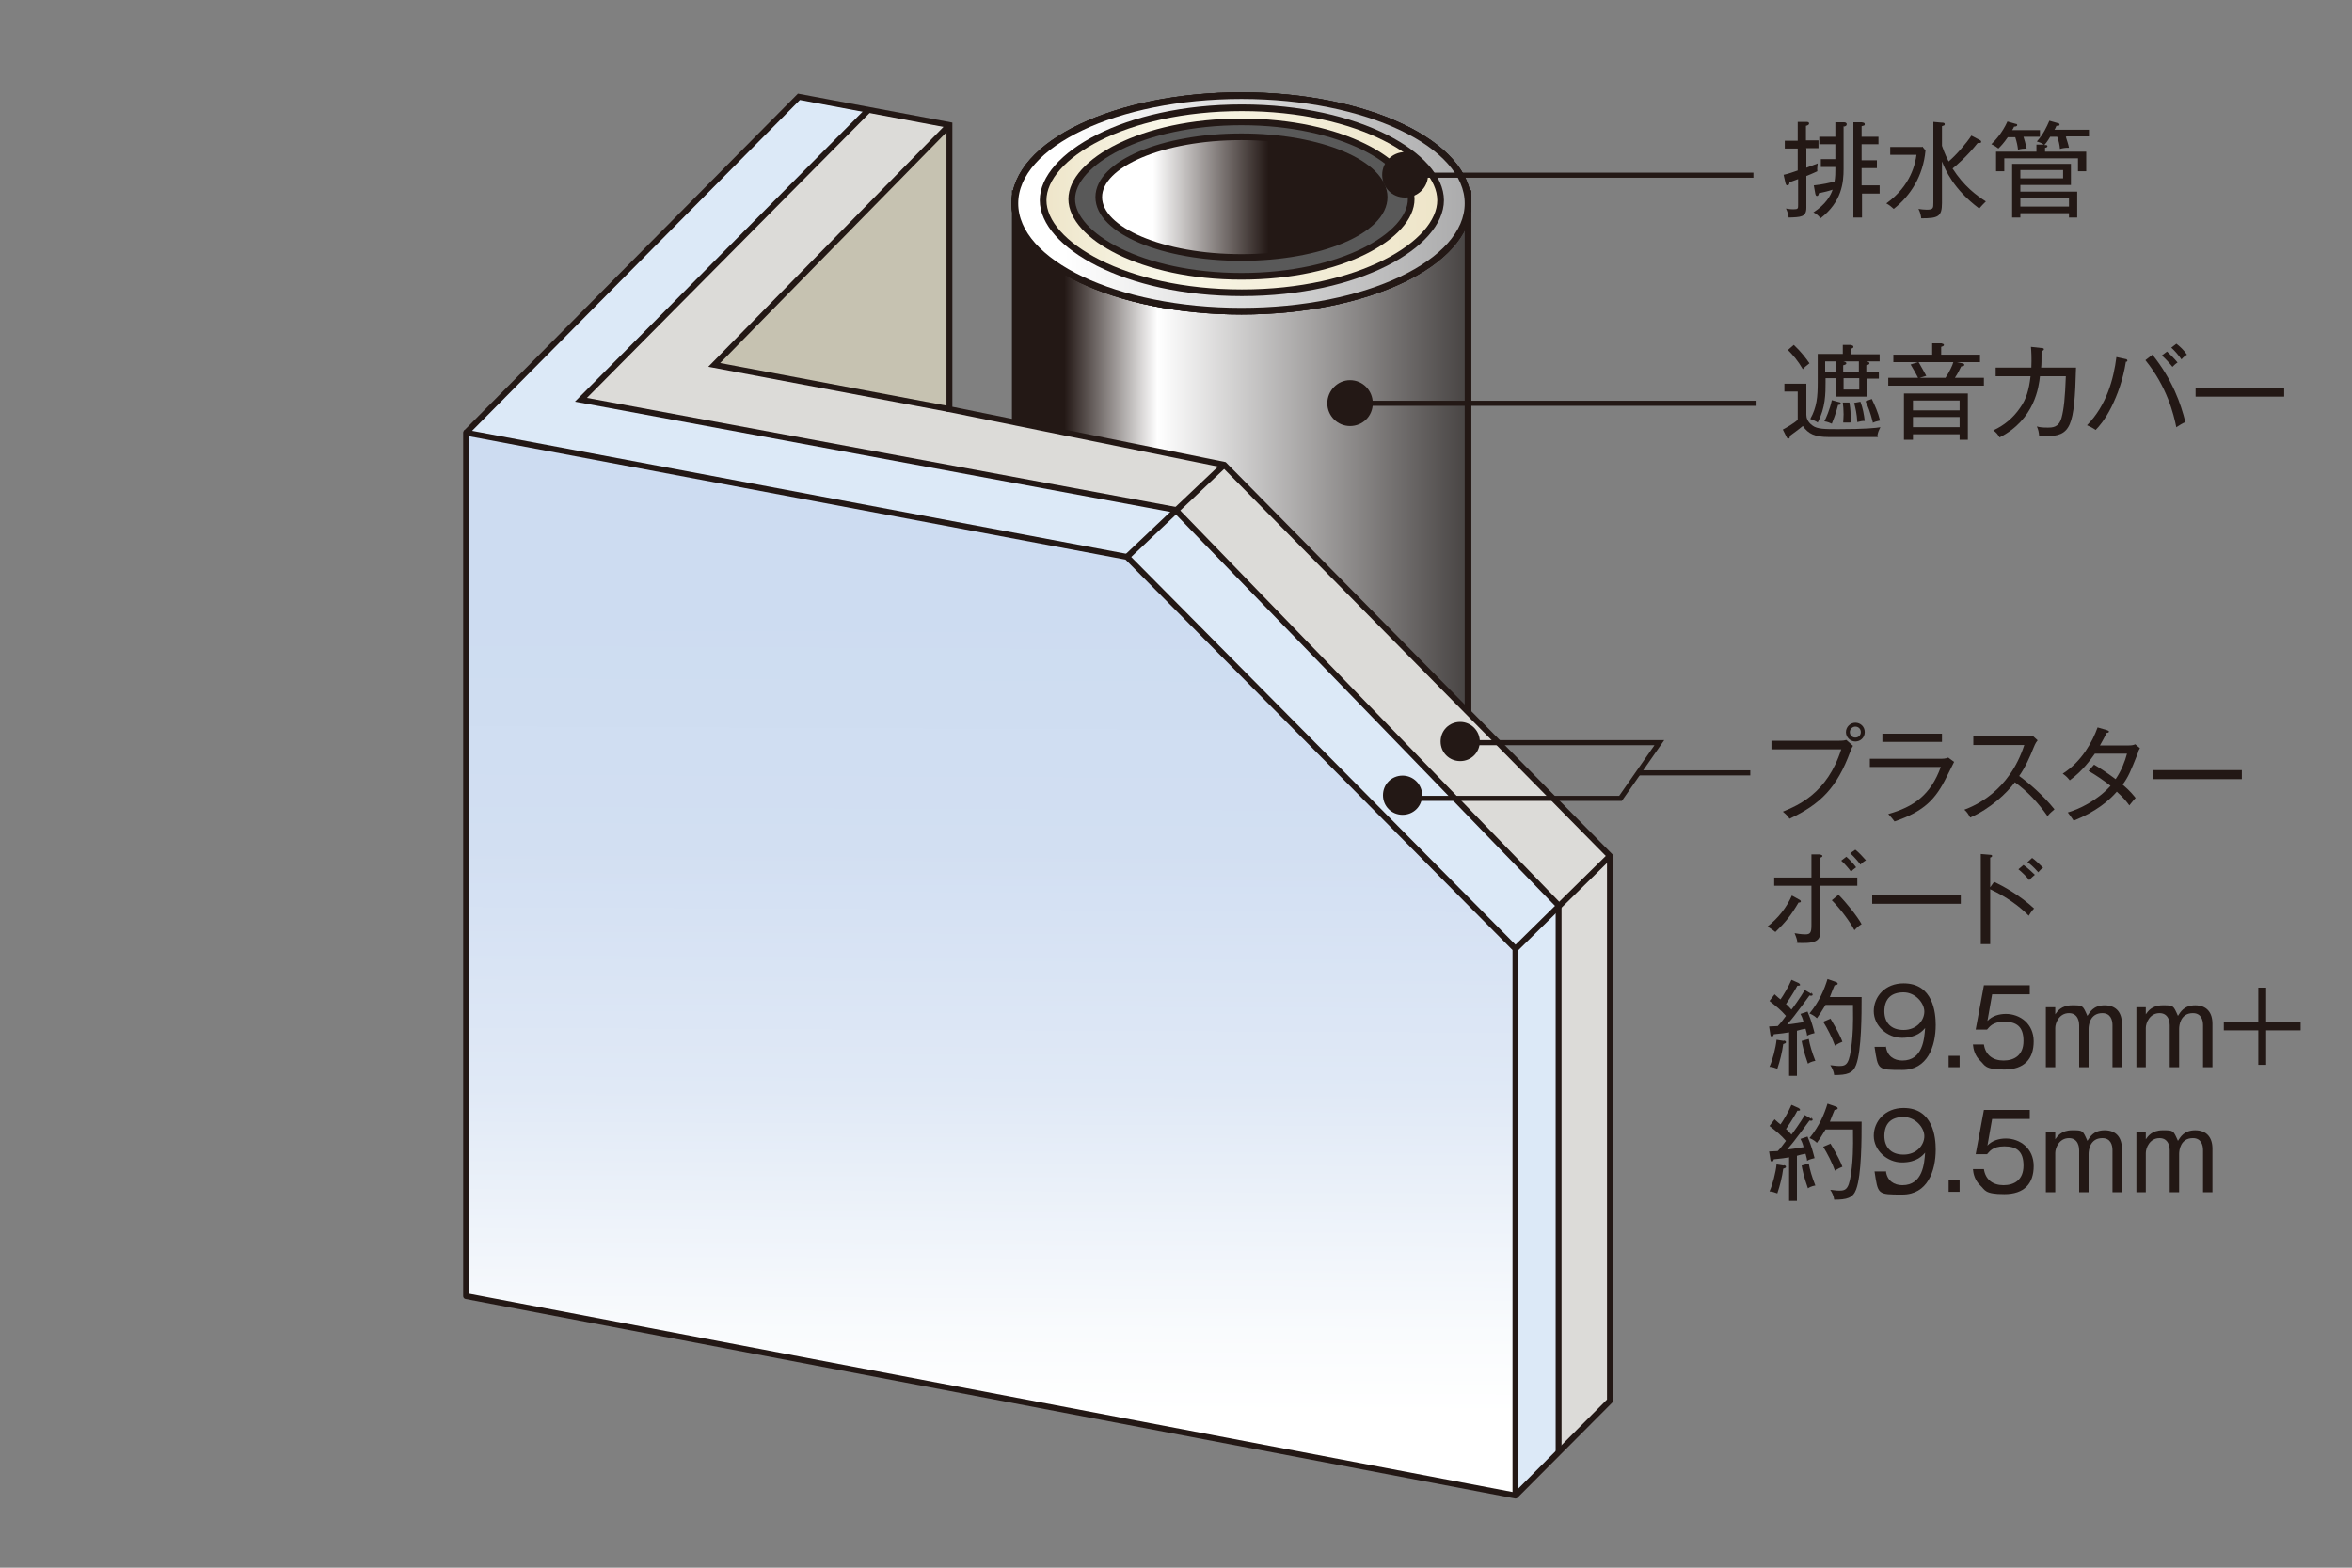 <?xml version="1.0" encoding="UTF-8"?>
<svg xmlns="http://www.w3.org/2000/svg" xmlns:xlink="http://www.w3.org/1999/xlink" version="1.1" viewBox="0 0 600 400">
  <rect x="0" y="0" width="600" height="400" fill="#808080" stroke="none"/>
  <defs>
    <style>
      .cls-1 {
        stroke-linejoin: round;
      }

      .cls-1, .cls-2, .cls-3, .cls-4, .cls-5 {
        fill: none;
      }

      .cls-1, .cls-2, .cls-3, .cls-4, .cls-5, .cls-6, .cls-7, .cls-8, .cls-9 {
        stroke: #231815;
      }

      .cls-1, .cls-4 {
        stroke-width: 1.5px;
      }

      .cls-10 {
        fill: #595959;
      }

      .cls-2 {
        stroke-width: 1.3px;
      }

      .cls-3, .cls-6, .cls-7, .cls-8, .cls-9 {
        stroke-width: 1.7px;
      }

      .cls-5 {
        stroke-width: 1.5px;
      }

      .cls-11 {
        fill: url(#linear-gradient-4);
      }

      .cls-12 {
        fill: #dcdbd8;
      }

      .cls-13 {
        fill: #c6c2b1;
      }

      .cls-14 {
        fill: #dce9f7;
      }

      .cls-15 {
        fill: #231815;
      }

      .cls-6 {
        fill: url(#linear-gradient);
      }

      .cls-7 {
        fill: url(#linear-gradient-5);
      }

      .cls-8 {
        fill: url(#linear-gradient-2);
      }

      .cls-9 {
        fill: url(#linear-gradient-3);
      }

      .cls-16 {
        fill: url(#_名称未設定グラデーション_28);
      }
    </style>
    <linearGradient id="linear-gradient" x1="502.3" y1="341.8" x2="572.3" y2="341.8" gradientTransform="translate(-582.4 -452.6) scale(1.7)" gradientUnits="userSpaceOnUse">
      <stop offset="0" stop-color="#231815"/>
      <stop offset=".2" stop-color="#fff"/>
      <stop offset=".9" stop-color="#3e3a39"/>
    </linearGradient>
    <linearGradient id="linear-gradient-2" x1="502.3" y1="301.7" x2="572.3" y2="301.7" gradientTransform="translate(-582.4 -452.6) scale(1.7)" gradientUnits="userSpaceOnUse">
      <stop offset=".2" stop-color="#fff"/>
      <stop offset=".6" stop-color="#231815"/>
    </linearGradient>
    <linearGradient id="linear-gradient-3" x1="502.3" y1="301.7" x2="572.3" y2="301.7" gradientTransform="translate(-582.4 -452.6) scale(1.7)" gradientUnits="userSpaceOnUse">
      <stop offset="0" stop-color="#fff"/>
      <stop offset="1" stop-color="#9e9e9f"/>
    </linearGradient>
    <linearGradient id="linear-gradient-4" x1="266.1" y1="51.2" x2="367.4" y2="51.2" gradientUnits="userSpaceOnUse">
      <stop offset="0" stop-color="#eee5c9"/>
      <stop offset=".2" stop-color="#f5f1de"/>
      <stop offset=".3" stop-color="#f8f6e7"/>
      <stop offset="1" stop-color="#eee5c9"/>
    </linearGradient>
    <linearGradient id="linear-gradient-5" x1="279.4" y1="50.3" x2="353.1" y2="50.3" gradientTransform="matrix(1,0,0,1,0,0)" xlink:href="#linear-gradient-2"/>
    <linearGradient id="_名称未設定グラデーション_28" data-name="名称未設定グラデーション 28" x1="253.2" y1="155.2" x2="252.2" y2="360.3" gradientUnits="userSpaceOnUse">
      <stop offset="0" stop-color="#cddcf1"/>
      <stop offset=".3" stop-color="#d2dff2"/>
      <stop offset=".6" stop-color="#e0e9f6"/>
      <stop offset=".9" stop-color="#f9fbfd"/>
      <stop offset="1" stop-color="#fff"/>
    </linearGradient>
  </defs>
  <!-- Generator: Adobe Illustrator 28.7.1, SVG Export Plug-In . SVG Version: 1.2.0 Build 142)  -->
  <g>
    <g id="_レイヤー_1" data-name="レイヤー_1">
      <g>
        <polygon class="cls-6" points="374.5 188.7 288.5 116.8 259 112.9 259 49.4 374.5 49.4 374.5 188.7"/>
        <g>
          <path class="cls-8" d="M374.5,51.9c0,15.2-25.9,27.5-57.8,27.5s-57.8-12.3-57.8-27.5,25.9-27.5,57.8-27.5,57.8,12.3,57.8,27.5Z"/>
          <path class="cls-9" d="M316.7,24.4c-31.9,0-57.8,12.3-57.8,27.5s25.9,27.5,57.8,27.5,57.8-12.3,57.8-27.5-25.9-27.5-57.8-27.5ZM316.1,66.7c-19.7,0-35-5.4-35-14.8s15.9-17,35.6-17,35.6,7.6,35.6,17-16.6,14.8-36.3,14.8Z"/>
          <path class="cls-9" d="M316.7,24.4c-31.9,0-57.8,12.3-57.8,27.5s25.9,27.5,57.8,27.5,57.8-12.3,57.8-27.5-25.9-27.5-57.8-27.5ZM316.1,65.8c-19.7,0-35-5.2-35-14.3s15.9-16.5,35.6-16.5,35.6,7.4,35.6,16.5-16.6,14.3-36.3,14.3Z"/>
          <path class="cls-11" d="M316.8,74.7c-29.8,0-50.7-12.4-50.7-23.6s20.8-23.6,50.7-23.6,50.7,12.4,50.7,23.6-20.8,23.6-50.7,23.6h0Z"/>
          <path class="cls-10" d="M316.7,70.5c-25.5,0-43.3-10.4-43.3-19.7s17.8-19.7,43.3-19.7,43.3,10.4,43.3,19.7-17.8,19.7-43.3,19.7h0Z"/>
          <path class="cls-7" d="M353.1,50.3c0,8.5-16.3,15.4-36.4,15.4s-36.4-6.9-36.4-15.4,16.3-15.4,36.4-15.4,36.4,6.9,36.4,15.4Z"/>
          <path class="cls-3" d="M316.7,70.5c-25.5,0-43.3-10.4-43.3-19.7s17.8-19.7,43.3-19.7,43.3,10.4,43.3,19.7-17.8,19.7-43.3,19.7h0Z"/>
          <path class="cls-3" d="M316.8,74.7c-29.8,0-50.7-12.4-50.7-23.6s20.8-23.6,50.7-23.6,50.7,12.4,50.7,23.6-20.8,23.6-50.7,23.6h0Z"/>
          <path class="cls-5" d="M393.1,203"/>
          <path class="cls-15" d="M358.4,38.8c3.2,0,5.9,2.6,5.9,5.8s-2.6,5.8-5.9,5.8-5.8-2.6-5.8-5.8,2.6-5.8,5.8-5.8Z"/>
          <line class="cls-2" x1="358.4" y1="44.7" x2="447.3" y2="44.7"/>
          <line class="cls-2" x1="344.4" y1="102.9" x2="448.1" y2="102.9"/>
          <path class="cls-15" d="M344.4,97c3.2,0,5.8,2.6,5.8,5.9s-2.6,5.8-5.8,5.8-5.8-2.6-5.8-5.8,2.6-5.9,5.8-5.9Z"/>
          <g>
            <polygon class="cls-13" points="242.2 31.9 242.2 104.4 182.2 93.1 242.2 31.9"/>
            <polygon class="cls-16" points="118.9 110.4 118.9 330.7 386.6 381.6 386.6 242.1 287.5 142.1 118.9 110.4"/>
            <polygon class="cls-12" points="397.6 370.5 397.6 231 299.1 130.4 148.2 102 221.6 28 242.2 31.9 182.2 93.1 311.9 117.5 410.7 218.4 410.7 357.4 397.6 370.5"/>
            <polygon class="cls-14" points="386.6 381.6 386.6 242.1 287.5 142.1 118.9 110.4 203.8 24.7 221.4 28.3 148.2 102 299.1 130.4 397.6 231 397.6 370.5 386.6 381.6"/>
            <line class="cls-4" x1="312.3" y1="118.6" x2="287.5" y2="142.1"/>
            <line class="cls-4" x1="410.7" y1="218.4" x2="386.6" y2="242.1"/>
            <polygon class="cls-1" points="118.9 110.4 118.9 330.7 386.6 381.6 386.6 242.1 287.5 142.1 118.9 110.4"/>
            <polyline class="cls-4" points="118.9 110.4 203.8 24.7 242.2 31.9 242.2 104.4 312.3 118.6 410.7 218.4 410.7 357.4 386.6 381.6"/>
            <polyline class="cls-4" points="242.2 31.9 182.2 93.1 242.2 104.4"/>
            <polyline class="cls-4" points="221.6 28 148.2 102 299.9 130.1 397.6 231 397.6 370.5"/>
          </g>
          <path class="cls-15" d="M357.8,197.9c2.7,0,5,2.2,5,5s-2.2,5-5,5-5-2.2-5-5,2.2-5,5-5Z"/>
          <path class="cls-15" d="M372.5,184.2c2.7,0,5,2.2,5,5s-2.2,5-5,5-5-2.2-5-5,2.2-5,5-5Z"/>
          <g>
            <path class="cls-15" d="M460.8,37.9v4.9c1.5-.6,2.2-.8,2.9-1.1,0,.2-.2,1.2-.1,2-.5.2-1.2.6-2.8,1.2v8.1c0,2.4-1.4,2.4-4.5,2.5-.2-1-.3-1.5-.7-2.3.9.2,1.8.2,1.9.2,1.2,0,1.2-.2,1.2-1.1v-6.6c-.7.3-2,.7-2.2.8,0,.3-.1.8-.5.8s-.4-.3-.5-.5l-.5-2.2c1.4-.3,2.4-.7,3.6-1.1v-5.6h-3.3v-2h3.3v-4.8h2.3c.3,0,.6.1.6.4s-.3.5-.8.6v3.7h3.2v2h-3.2ZM470.3,32.2v10.9c0,3.4-.4,8.4-5.9,12.6-.6-.9-1.5-1.4-1.8-1.5,3.2-2.1,4.4-4.3,4.9-5.8-1.2.4-2.1.6-3.5.9-.1.5-.2.7-.5.7s-.3-.3-.4-.5l-.4-2.2c2.1-.2,4.3-.7,5.3-1,.2-1.3.2-2.1.2-3.1v-.6h-3.7v-2h3.7v-3.8h-4.1v-1.9h4.1v-3.7h2.2c.3,0,.7.1.7.5s-.3.5-.7.6ZM475,49.4v6.1h-2.2v-24.3h2.1c.5.1.8.1.8.5s-.2.3-.8.5v2.7h4.3v1.9h-4.3v4.1h3.9v2h-3.9v4.4h4.6v2.1h-4.6Z"/>
            <path class="cls-15" d="M490.4,37.4l.8,1c-.6,6.5-3.8,11.5-8.1,14.9-.7-.6-1-.9-1.9-1.4,6.4-4.6,7.4-10.3,7.7-12.4h-6.7v-2h8.1ZM495.4,51.8c0,3.5-1,3.9-5.3,3.9,0-.3-.2-1.5-.7-2.4.7.1,1.3.2,2.1.2,1.7,0,1.7-.4,1.7-1.8v-20.6l2.2.2c.3,0,.7,0,.7.4s-.3.3-.7.5v5c.8,2.3,1.4,3.4,1.7,4,1.9-1.6,4.5-4.6,5.8-6.6l2.1,1.1c.2.1.4.2.4.5s-.3.3-.9.3c-2.7,3.4-5.4,5.7-6.4,6.5,2.9,4.5,6,6.8,8.5,8.4-.7.7-1.1,1.1-1.7,1.8-6.6-4.9-8.7-10-9.5-12v10.7Z"/>
            <path class="cls-15" d="M516.2,34.9c.2.6.5,1.6.8,3-.6,0-1.6.1-2.2.3-.1-1-.3-1.9-.7-3.2h-1.9c-1.1,1.6-1.8,2.3-2.4,2.9-.4-.3-.9-.7-1.8-1.1,1-1,2.8-2.9,4.1-5.8l2.1.6c.2,0,.4.1.4.3,0,.4-.6.4-.8.4-.2.5-.3.6-.5.9h7.1v1.7h-4.1ZM527,34.9c.3,1,.6,1.8.8,2.8-1,0-1.6.1-2.3.3-.1-1.1-.3-2-.7-3.1h-1.8c-.7,1.2-1.2,1.8-1.5,2.1.5,0,.8,0,.8.3s-.4.4-.6.4v1h10.5v5h-2.1v-3.3h-18.8v3.3h-2.1v-5h10.3v-1.8h1.9c-.7-.5-1.5-.7-1.8-.8,1.7-1.9,2.5-3.7,3.2-5.3l2.1.6c.3,0,.5.2.5.4,0,.3-.3.3-.8.3-.2.5-.3.7-.5,1h8.8v1.7h-5.7ZM527.8,55.5v-1.1h-12.4v1.1h-2.1v-13.7h15v5.4h-12.9v1.7h14.5v6.6h-2.1ZM526.3,43.4h-10.9v2.1h10.9v-2.1ZM527.8,50.5h-12.4v2.2h12.4v-2.2Z"/>
          </g>
          <g>
            <path class="cls-15" d="M472,191.8c-3.4,9.2-7.6,13.4-15.5,17.1-.6-1-1.5-1.6-1.7-1.8,3.8-1.6,11.3-4.6,14.9-15.9h-17.8v-2.2h17.3c1.1,0,1.4-.1,1.8-.2l1.7,1.5c-.4.7-.5.8-.7,1.6ZM473.3,189.2c-1.3,0-2.4-1.1-2.4-2.4s1.1-2.4,2.4-2.4,2.4,1,2.4,2.4-1.1,2.4-2.4,2.4ZM473.3,185.4c-.7,0-1.4.6-1.4,1.4s.6,1.4,1.4,1.4,1.4-.6,1.4-1.4-.6-1.4-1.4-1.4Z"/>
            <path class="cls-15" d="M494.8,193.6c.8,0,1.5,0,2.2-.3l1.5,1.1c-.3.6-1.6,3.2-1.9,3.8-2.8,5.7-5.7,8.8-13.3,11.4-.6-.8-.7-.9-1.6-1.9,6.4-1.8,10.8-4.8,13.4-12h-18.1v-2.1h17.7ZM495.4,187.2v2.1h-15.2v-2.1h15.2Z"/>
            <path class="cls-15" d="M522.3,208.2c-2.3-3.3-5.1-6.3-8.3-8.6-2.1,2.8-6.2,6.7-11.4,9-.5-.9-.8-1.4-1.5-2,2.4-.9,11.4-4.5,15.3-16.5h-13v-2.2h13.3c.4,0,1.4,0,1.8-.2l1.3,1.2c-.6.7-.9,1.6-1,1.8-1,2.5-2.1,5-3.7,7.3,2.5,1.8,6.2,5,9,8.5-.9.8-1.1.9-1.9,1.9Z"/>
            <path class="cls-15" d="M545.4,192.1c-2,5-2.4,6-3.9,8.1,2,1.7,2.8,2.8,3.3,3.4-.4.4-.8.9-1.6,1.9-.6-.8-1.3-1.8-3.2-3.5-2,2.3-5.3,5.1-11,7.4-.4-.6-.6-.9-1.5-2.1,2.8-.8,7.5-3,10.9-6.8-1.8-1.4-3.7-2.7-5.6-3.8l1.4-1.6c1.2.7,3.1,1.9,5.5,3.7,1.5-2.2,2.4-4.6,2.9-6.5h-8.2c-1,1.4-3.1,4.4-6.4,6.8-.5-.6-.8-1-1.8-1.7,4.9-3.1,7.6-8.2,8.9-11.8l2.4.7c.3.1.5.2.5.4s-.4.3-.6.3c-.5,1-1.1,2.2-1.7,3.2h7.3c.9,0,1.3-.1,1.7-.3l1.2,1c-.3.5-.4.7-.5,1.1Z"/>
            <path class="cls-15" d="M549.3,198.8v-2.3h22.6v2.3h-22.6Z"/>
            <path class="cls-15" d="M458.8,230.3c-2,3.4-3.4,5.1-5.9,7.5-.6-.5-1.2-.9-2-1.4,2.7-2.1,4.9-4.9,6.2-7.9l2,1.1c.2.1.3.3.3.4,0,.2-.2.3-.7.3ZM464.4,226v10.9c0,2.1,0,3.7-4.1,3.7s-1.2,0-1.8-.1c0-.5-.2-1.2-.7-2.4.6.1,1.6.3,2.8.3s1.5-.5,1.5-2.3v-10.1h-9.5v-2.1h9.5v-5.9h2.2c.4.2.6.2.6.4s-.3.4-.5.4v5.1h9.4v2.1h-9.4ZM473.1,237.4c-1.2-2.3-3.7-5.6-5.8-7.7l1.7-1.4c2,2,4.8,5.5,5.9,7.5-.9.5-1.6,1.3-1.8,1.5ZM472.2,222.4c-.5-.7-1.5-1.9-2.5-2.8l1.3-1c.6.5,1.8,1.7,2.5,2.7-.7.5-.8.6-1.3,1.1ZM474.6,220.6c-.2-.3-1.3-1.7-2.6-2.9l1.3-.9c.8.6,2,1.9,2.7,2.7-.3.2-.7.4-1.4,1.1Z"/>
            <path class="cls-15" d="M477.6,230.6v-2.3h22.6v2.3h-22.6Z"/>
            <path class="cls-15" d="M517.5,233.6c-2.5-2.5-5.7-4.8-9.8-6.7v14h-2.4v-23l2.4.2c.3,0,.5.1.5.3s-.3.4-.5.4v7.6l1-1.4c2.3,1.1,6.4,3.3,10.2,6.8-.7.7-1.2,1.6-1.4,1.9ZM517.7,224.6c-.8-1-1.7-1.9-2.8-2.8l1.3-1.1c1,.7,2.3,1.9,2.9,2.5-.5.4-.8.7-1.4,1.3ZM520,222.6c-1.3-1.5-2.3-2.3-2.8-2.6l1.2-1.1c.6.4,1.9,1.6,2.8,2.5-.5.3-.8.7-1.2,1.1Z"/>
            <path class="cls-15" d="M462,253.3c.2,0,.4.3.4.5,0,.3-.4.3-.8.2-.5.7-2.7,3.7-3.2,4.3-1.1,1.5-1.5,1.9-2.5,3.1,1.2-.1,2.2-.3,4.2-.6-.3-1.2-.6-1.7-.8-2.1l1.8-.6c1.1,2.6,1.5,4.4,1.8,5.5-1.2.3-1.7.5-1.9.7,0-.3-.1-.7-.4-1.8-.3,0-2,.4-2.2.5v11.5h-2v-11.1c-1.1.2-1.9.3-3.9.5-.1.3-.2.6-.5.6s-.4-.5-.4-.7l-.3-1.9c.6,0,1.8-.1,2.2-.1.7-.7,1.2-1.4,2.1-2.6-1.3-1.5-2.3-2.3-4.2-3.8l1.3-1.7c.9.8,1.2,1.1,1.5,1.3.6-.8,2.1-3.3,2.8-5l1.8.8c.2.1.4.3.4.5,0,.2-.4.2-.5.2h-.2c-.3.6-1.2,2.2-2.9,4.7.1,0,1,.9,1.4,1.4.2-.2,2.5-3.4,3.4-5l1.7,1ZM455,265.5c.2,0,.6.1.6.4s-.2.3-.7.5c-.3,2.2-.8,4.2-1.5,6.3-.6-.2-1.3-.5-2-.5.8-1.7,1.6-4.9,1.8-6.9l1.9.3ZM461.4,265c.3,1.7.8,3.4,1.7,5.7-.2,0-1.2.2-1.9.7-1.1-3.1-1.4-4.8-1.6-5.8l1.8-.5ZM474.9,254.4c0,4.3,0,13.6-1.4,17.3-.8,2.2-2.4,2.6-5.6,2.6-.1-.9-.5-1.8-1-2.5.5,0,1.3.2,2.3.2,1.9,0,2.6-.5,3.2-5.9.2-1.8.4-4.3.3-9.7h-7c-1,1.7-1.5,2.4-2.2,3.4-.7-.7-1.6-1.1-1.9-1.2,2.6-3.2,3.8-6.2,4.6-8.8l2,.7c.4.1.6.3.6.5,0,.2-.2.3-.8.4-.4.9-.8,2-1.2,3h8.1ZM466.9,259.8c1.9,3.2,2.7,4.9,3.1,6-.3.1-1.2.5-1.9,1-.7-2-2-4.5-3-6.1l1.9-.8Z"/>
            <path class="cls-15" d="M481.1,267c.3,2.5,2.1,3.6,4.2,3.6,5.2,0,5.6-5.5,5.8-8.3-.6.7-2.1,2.5-5.9,2.5s-7.2-3.1-7.2-6.8,2.9-7.1,7.6-7.1c7.6,0,8.2,7.6,8.2,10.6,0,5.5-2.1,11.5-8.5,11.5s-6.2,0-7.1-5.9h2.8ZM480.7,258c0,2.7,1.5,4.8,4.9,4.8s5.3-2.5,5.3-4.7-2.3-4.9-5.3-4.9-4.9,1.5-4.9,4.9Z"/>
            <path class="cls-15" d="M499.9,272.3h-2.8v-2.9h2.8v2.9Z"/>
            <path class="cls-15" d="M517.7,253.7h-9.5l-1.2,6.8c1.2-1.3,3-1.8,4.7-1.8,3.6,0,7.1,2.5,7.1,7s-2.4,7.2-7.5,7.2-4.9-1.1-6.1-2.2c-1.4-1.3-1.8-3-1.9-4.2h2.8c.4,2.7,2.3,4.1,5,4.1s5.1-1.3,5.1-5-1.8-4.9-4.9-4.9-3.8,1.4-4.4,2h-2.9l2.1-11.3h11.7v2.3Z"/>
            <path class="cls-15" d="M524.3,257v1.8c.5-.7,1.5-2.3,4.3-2.3s2.7,0,3.9,2.7c.6-.9,1.5-2.7,4.4-2.7s4.4,1.8,4.4,4.7v11.1h-2.4v-10.7c0-1.4-.5-3.1-2.6-3.1-3.2,0-3.5,3.2-3.5,4v9.8h-2.4v-10.7c0-.5-.1-3.1-2.6-3.1s-3.5,2.5-3.5,3.8v10h-2.4v-15.3h2.4Z"/>
            <path class="cls-15" d="M547.4,257v1.8c.5-.7,1.5-2.3,4.3-2.3s2.7,0,3.9,2.7c.6-.9,1.5-2.7,4.4-2.7s4.4,1.8,4.4,4.7v11.1h-2.4v-10.7c0-1.4-.5-3.1-2.6-3.1-3.2,0-3.5,3.2-3.5,4v9.8h-2.4v-10.7c0-.5-.1-3.1-2.6-3.1s-3.5,2.5-3.5,3.8v10h-2.4v-15.3h2.4Z"/>
            <path class="cls-15" d="M578.1,252v8.8h8.8v2.1h-8.8v8.8h-2v-8.8h-8.8v-2.1h8.8v-8.8h2Z"/>
            <path class="cls-15" d="M462,285.2c.2,0,.4.3.4.5,0,.3-.4.3-.8.2-.5.7-2.7,3.7-3.2,4.3-1.1,1.5-1.5,1.9-2.5,3.1,1.2-.1,2.2-.3,4.2-.6-.3-1.2-.6-1.7-.8-2.1l1.8-.6c1.1,2.6,1.5,4.4,1.8,5.5-1.2.3-1.7.5-1.9.7,0-.3-.1-.7-.4-1.8-.3,0-2,.4-2.2.5v11.5h-2v-11.1c-1.1.2-1.9.3-3.9.5-.1.3-.2.6-.5.6s-.4-.5-.4-.7l-.3-1.9c.6,0,1.8-.1,2.2-.1.7-.7,1.2-1.4,2.1-2.6-1.3-1.5-2.3-2.3-4.2-3.8l1.3-1.7c.9.8,1.2,1.1,1.5,1.3.6-.8,2.1-3.3,2.8-5l1.8.8c.2.1.4.3.4.5,0,.2-.4.2-.5.2h-.2c-.3.6-1.2,2.2-2.9,4.7.1,0,1,.9,1.4,1.4.2-.2,2.5-3.4,3.4-5l1.7,1ZM455,297.3c.2,0,.6.1.6.4s-.2.3-.7.5c-.3,2.2-.8,4.2-1.5,6.3-.6-.2-1.3-.5-2-.5.8-1.7,1.6-4.9,1.8-6.9l1.9.3ZM461.4,296.8c.3,1.7.8,3.4,1.7,5.7-.2,0-1.2.2-1.9.7-1.1-3.1-1.4-4.8-1.6-5.8l1.8-.5ZM474.9,286.2c0,4.3,0,13.6-1.4,17.3-.8,2.2-2.4,2.6-5.6,2.6-.1-.9-.5-1.8-1-2.5.5,0,1.3.2,2.3.2,1.9,0,2.6-.5,3.2-5.9.2-1.8.4-4.3.3-9.7h-7c-1,1.7-1.5,2.4-2.2,3.4-.7-.7-1.6-1.1-1.9-1.2,2.6-3.2,3.8-6.2,4.6-8.8l2,.7c.4.1.6.3.6.5,0,.2-.2.3-.8.4-.4.9-.8,2-1.2,3h8.1ZM466.9,291.7c1.9,3.2,2.7,4.9,3.1,6-.3.1-1.2.5-1.9,1-.7-2-2-4.5-3-6.1l1.9-.8Z"/>
            <path class="cls-15" d="M481.1,298.8c.3,2.5,2.1,3.6,4.2,3.6,5.2,0,5.6-5.5,5.8-8.3-.6.7-2.1,2.5-5.9,2.5s-7.2-3.1-7.2-6.8,2.9-7.1,7.6-7.1c7.6,0,8.2,7.6,8.2,10.6,0,5.5-2.1,11.5-8.5,11.5s-6.2,0-7.1-5.9h2.8ZM480.7,289.8c0,2.7,1.5,4.8,4.9,4.8s5.3-2.5,5.3-4.7-2.3-4.9-5.3-4.9-4.9,1.5-4.9,4.9Z"/>
            <path class="cls-15" d="M499.9,304.1h-2.8v-2.9h2.8v2.9Z"/>
            <path class="cls-15" d="M517.7,285.5h-9.5l-1.2,6.8c1.2-1.3,3-1.8,4.7-1.8,3.6,0,7.1,2.5,7.1,7s-2.4,7.2-7.5,7.2-4.9-1.1-6.1-2.2c-1.4-1.3-1.8-3-1.9-4.2h2.8c.4,2.7,2.3,4.1,5,4.1s5.1-1.3,5.1-5-1.8-4.9-4.9-4.9-3.8,1.4-4.4,2h-2.9l2.1-11.3h11.7v2.3Z"/>
            <path class="cls-15" d="M524.3,288.9v1.8c.5-.7,1.5-2.3,4.3-2.3s2.7,0,3.9,2.7c.6-.9,1.5-2.7,4.4-2.7s4.4,1.8,4.4,4.7v11.1h-2.4v-10.7c0-1.4-.5-3.1-2.6-3.1-3.2,0-3.5,3.2-3.5,4v9.8h-2.4v-10.7c0-.5-.1-3.1-2.6-3.1s-3.5,2.5-3.5,3.8v10h-2.4v-15.3h2.4Z"/>
            <path class="cls-15" d="M547.4,288.9v1.8c.5-.7,1.5-2.3,4.3-2.3s2.7,0,3.9,2.7c.6-.9,1.5-2.7,4.4-2.7s4.4,1.8,4.4,4.7v11.1h-2.4v-10.7c0-1.4-.5-3.1-2.6-3.1-3.2,0-3.5,3.2-3.5,4v9.8h-2.4v-10.7c0-.5-.1-3.1-2.6-3.1s-3.5,2.5-3.5,3.8v10h-2.4v-15.3h2.4Z"/>
          </g>
          <g>
            <path class="cls-15" d="M479.1,111.5h-12.7c-3.4,0-5.1-.8-6.5-2.8-.4.3-.8.7-3.3,2.5,0,.5-.1.7-.4.7s-.4-.3-.5-.5l-.9-1.8c.6-.3,2.9-1.6,3.8-2.5v-7.2h-3.4v-2h5.6v7.9c0,.7.2,1.8,1.6,2.8,1.2.9,3.2.9,6.5.9,7,0,9.7-.3,10.8-.5-.5,1-.6,1.2-.8,2.3ZM459.9,94.2c-1.2-2.1-2.5-3.6-3.8-4.9l1.5-1.3c1.9,1.8,3.1,3.4,4,4.7-.9.7-1.4,1.1-1.7,1.5ZM476.3,96.5v4.7h-7.9v-4.7h-2.7v1c0,2.9,0,6.5-2,10.3-.3-.3-1.4-.7-1.9-.9,1.7-3,1.9-5.8,1.9-9.2v-7.4h6.4v-2.3h2c.6.2.7.2.7.5s-.2.3-.6.5v1.4h7.3v1.8h-13.9v2.6h2.7v-2.6h1.9c.4.1.8.2.8.5s-.4.4-.8.5v1.6h4v-2.6h1.9c.4.1.8.2.8.5s-.4.4-.8.5v1.6h3.2v1.8h-3.2ZM468.9,103.3c-.6,2.4-1.3,4-1.6,4.8-.5-.2-1.1-.5-1.9-.6.4-.8,1.4-3,1.9-5.4l1.8.5c.3,0,.5.2.5.4s-.3.3-.6.3ZM472,107.8c-.9,0-1.3,0-1.8,0,0-.5.1-1.1.1-2.1s-.1-2.3-.2-3h1.7c.1.7.3,1.9.3,3.3s0,1.3,0,1.7ZM474.3,96.5h-4v2.9h4v-2.9ZM473.8,107.7c-.1-2.1-.5-3.7-.8-4.9l1.6-.3c.6,1.6.9,3.2,1.1,4.9-.7,0-1.2.1-1.9.3ZM477.8,107.9c-.7-2.8-1.3-4.3-1.9-5.5l1.6-.6c.8,1.7,1.6,3.4,2.1,5.5-.9.2-1.3.3-1.9.6Z"/>
            <path class="cls-15" d="M481.7,98.4v-2h7.6c-.7-1.4-1.5-2.7-1.9-3.4l1.9-.6h-6.3v-1.9h9.9v-2.9h2.4c.1.1.6.1.6.4s-.4.4-.7.5v2h9.9v1.9h-5.9l1.4.3c.1,0,.5.1.5.4s-.4.3-.8.4c-.4.8-.8,1.7-1.6,2.9h7.4v2h-24.5ZM499.9,112.2v-1.4h-11.9v1.4h-2.3v-11.8h16.3v11.8h-2.2ZM499.9,102.2h-11.9v2.5h11.9v-2.5ZM499.9,106.4h-11.9v2.6h11.9v-2.6ZM489.5,92.5c.6,1,1.5,2.7,1.9,3.4l-1.7.5h6.6c1-1.5,1.8-3.2,2-4h-8.9Z"/>
            <path class="cls-15" d="M521.6,111.3c-.5,0-.8,0-1.4,0-.1-1.1-.2-1.6-.6-2.5.6.2,1.4.3,2.7.3s2.9,0,3.6-2.5c.6-2.2.9-5.1,1.1-10.6h-6.6c-.3,2.7-1.3,11-10.3,15.6-.5-.8-.8-1.2-1.6-1.8,2.7-1.2,5.1-3.2,6.8-5.7,1.6-2.2,2.3-4.6,2.7-8.1h-8.9v-2.2h9.1c.1-2.5,0-4.1-.1-5.3l2.7.3c.4,0,.6.1.6.3s-.1.3-.6.5c0,2.4,0,3.4-.1,4.2h8.9c-.4,15.2-1.3,17.5-7.8,17.5Z"/>
            <path class="cls-15" d="M542.3,92.4c-.7,4.4-2.1,8.3-3.7,11.5-1.6,3.2-3.2,5-4,5.8-.7-.5-1.7-1-2.2-1.2,5-5.1,6.8-11.8,7.5-17.4l2.3.5c.3,0,.5.2.5.4s-.1.3-.6.4ZM555.2,109.1c-.7-3.5-2.4-10.4-7.9-17.2l1.8-1.4c5.1,6.4,7.2,12.4,8.4,17.2-.8.3-1.5.8-2.3,1.3ZM554.2,93.6c-.8-1-1.7-2-2.7-2.9l1.3-1c.7.6,1.9,1.8,2.7,2.8-.5.3-.9.7-1.3,1.1ZM556.5,91.7c-.7-1-1.6-2.1-2.6-3l1.3-1c.8.6,1.9,1.6,2.7,2.8-.5.3-1,.7-1.4,1.2Z"/>
            <path class="cls-15" d="M560.1,101.2v-2.3h22.6v2.3h-22.6Z"/>
          </g>
          <polyline class="cls-2" points="373.2 189.5 423.3 189.5 413.4 203.7 357.8 203.7"/>
          <line class="cls-2" x1="417.8" y1="197.2" x2="446.5" y2="197.2"/>
        </g>
      </g>
    </g>
  </g>
</svg>